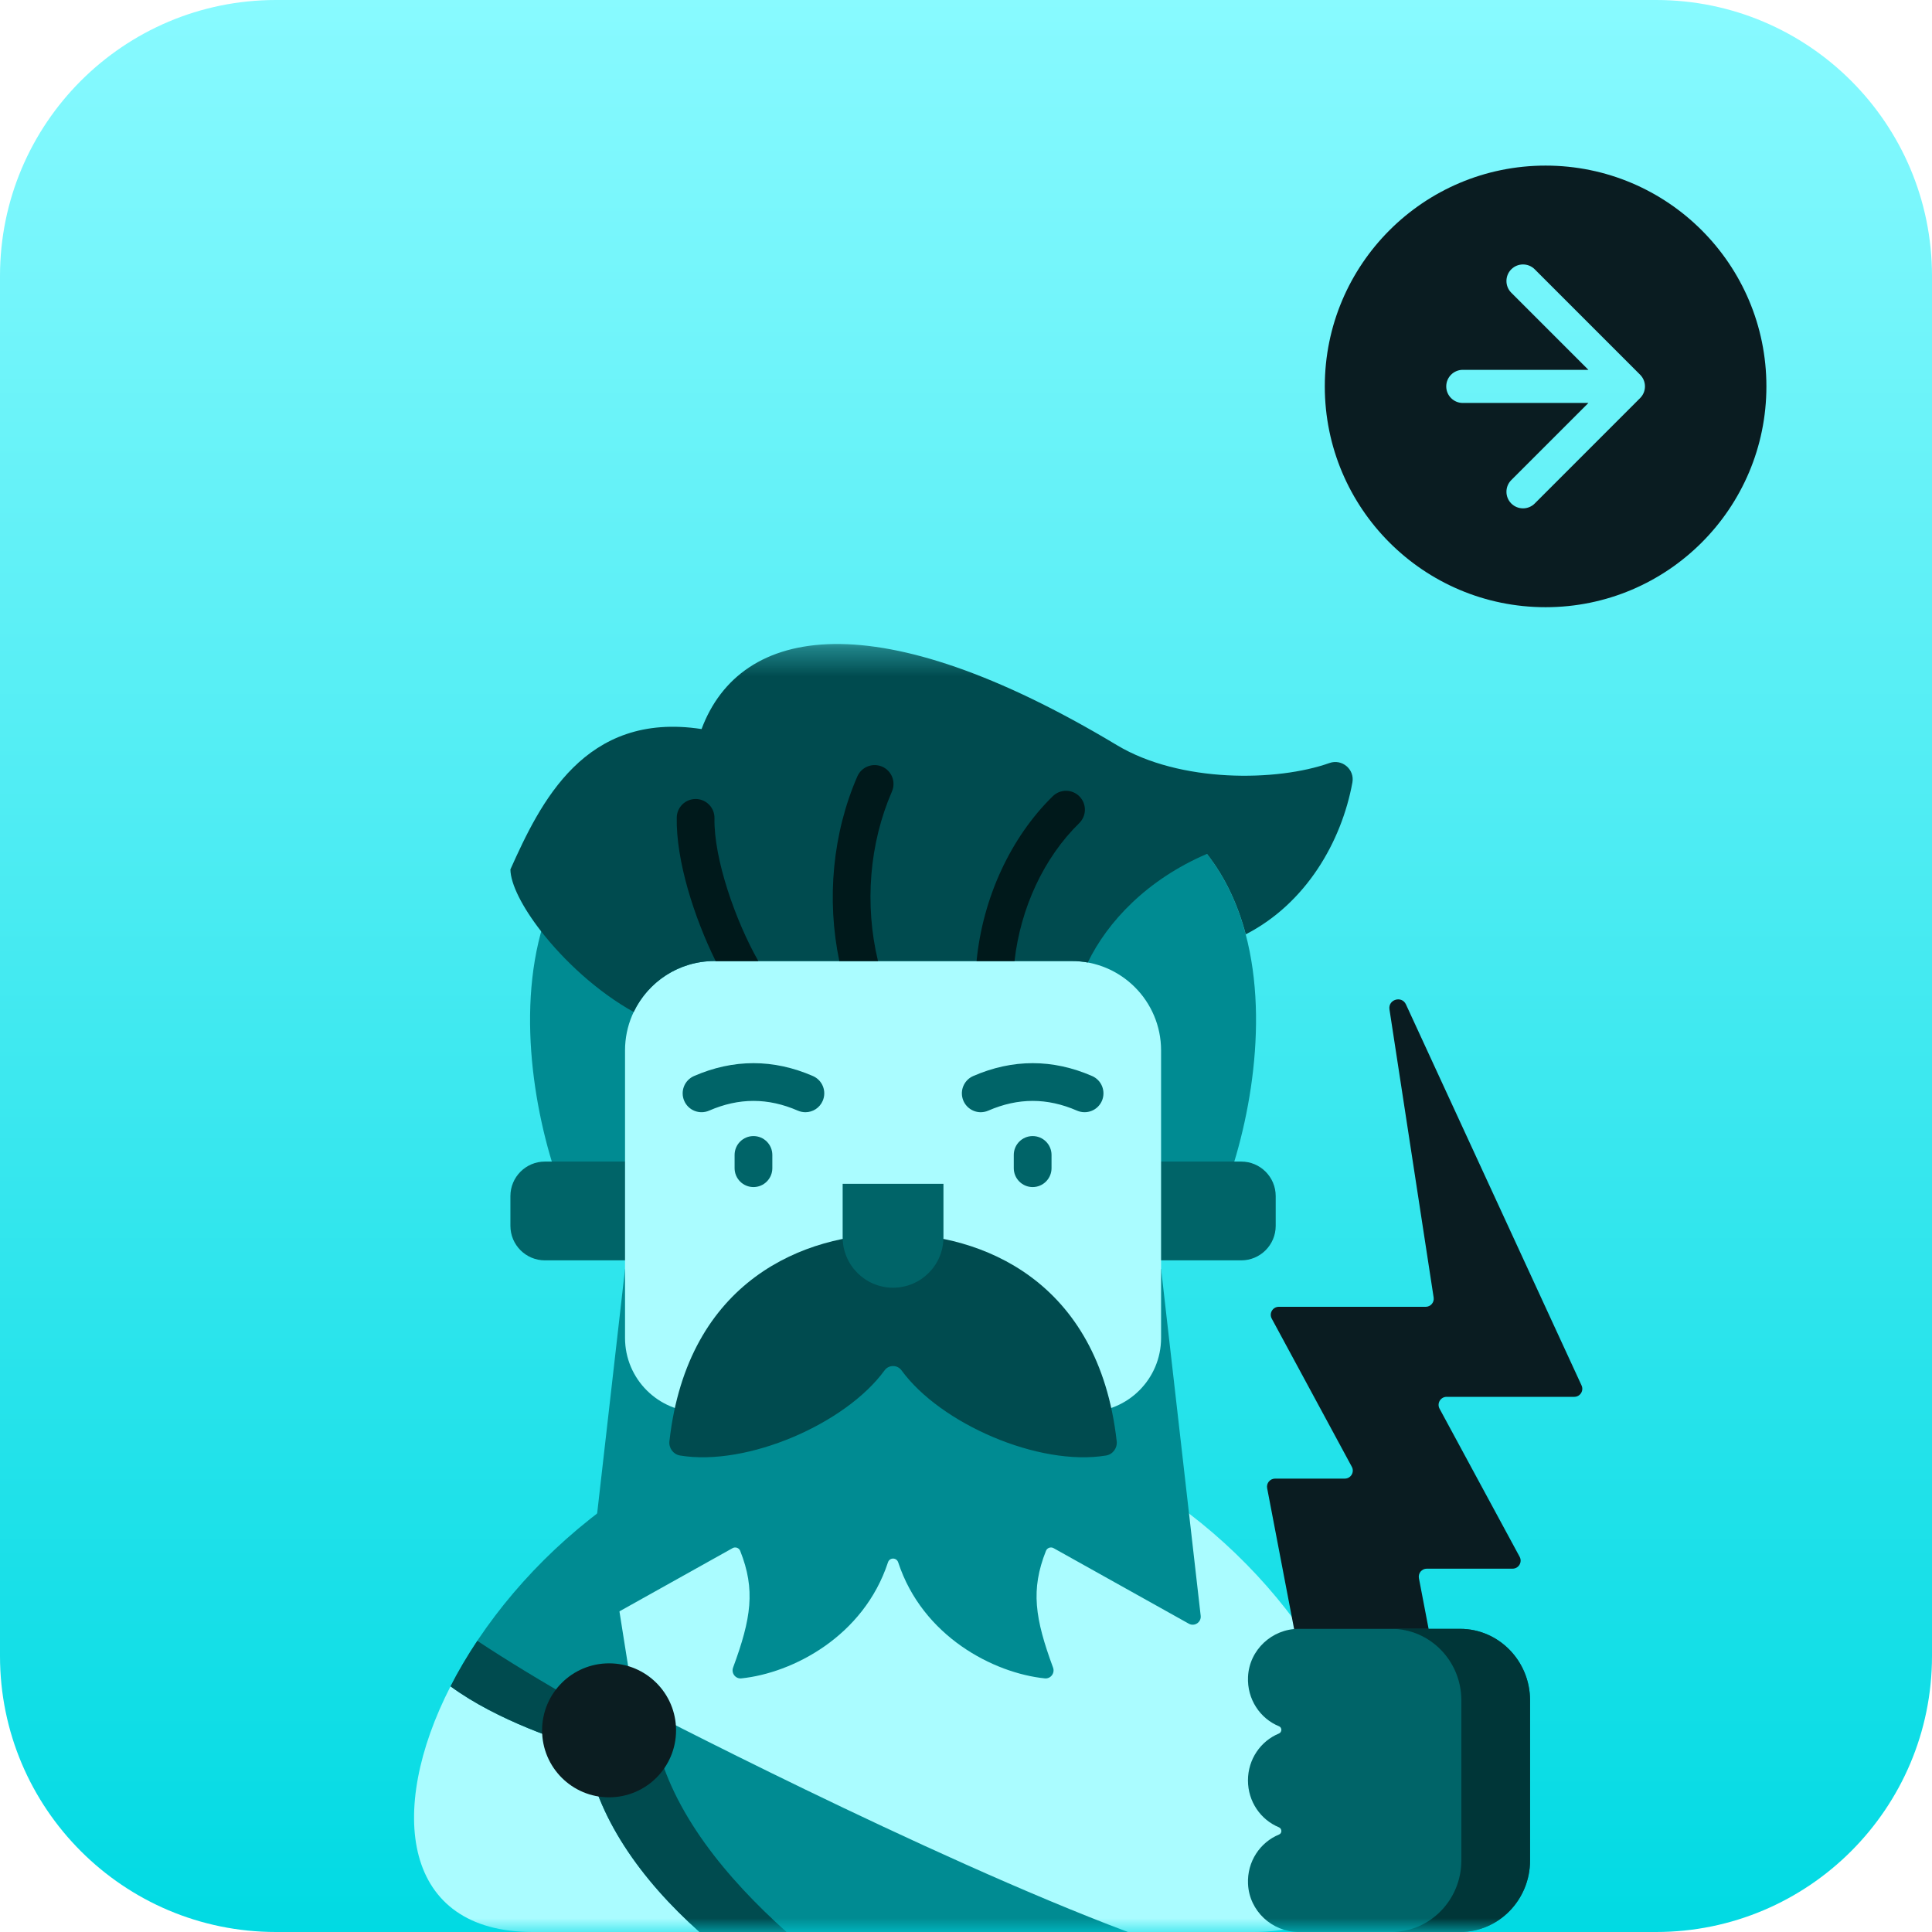 <svg width="70" height="70" viewBox="0 0 70 70" fill="none" xmlns="http://www.w3.org/2000/svg">
<g clip-path="url(#clip0_47_8)">
<path d="M60 0H10C4.477 0 0 4.477 0 10V60C0 65.523 4.477 70 10 70H60C65.523 70 70 65.523 70 60V10C70 4.477 65.523 0 60 0Z" fill="url(#paint0_linear_47_8)"/>
<mask id="mask0_47_8" style="mask-type:luminance" maskUnits="userSpaceOnUse" x="12" y="23" width="48" height="47">
<path d="M59.5 23.333H12.833V70H59.5V23.333Z" fill="white"/>
</mask>
<g mask="url(#mask0_47_8)">
<path d="M34.23 51.133C33.055 50.98 31.66 50.98 30.485 51.133C27.155 51.567 24.235 52.901 21.854 54.672C20.715 55.519 20.612 57.559 19.734 58.556C18.703 59.727 16.951 59.873 16.323 61.099C13.997 65.642 14.596 70 19.296 70H25.346L31.5 69.088L40.867 70H45.419C54.723 70 47.96 52.922 34.23 51.133Z" fill="#AAFCFF"/>
<path d="M36.286 27.954H28.428C17.092 27.954 18.568 39.16 20.647 43.876H44.067C46.146 39.16 47.622 27.954 36.286 27.954Z" fill="#008B92"/>
<path d="M22.976 61.739L21.854 54.672C19.377 56.514 17.485 58.83 16.323 61.099C18.034 62.356 20.458 63.129 21.21 63.337C21.583 65.811 23.222 68.106 25.345 70H40.866C33.567 67.259 22.976 61.739 22.976 61.739Z" fill="#008B92"/>
<path d="M23.761 63.049C22.93 62.874 19.363 60.826 17.294 59.45C16.93 59.998 16.604 60.549 16.323 61.099C18.033 62.356 20.458 63.129 21.21 63.336C21.583 65.811 23.221 68.106 25.345 70H28.497C26.304 68.034 24.36 65.674 23.761 63.049Z" fill="#004B4F"/>
<path d="M44.972 45.665H40.912V42.086H44.972C45.662 42.086 46.221 42.646 46.221 43.336V44.415C46.221 45.105 45.662 45.665 44.972 45.665ZM19.743 45.665H23.803V42.086H19.743C19.053 42.086 18.493 42.646 18.493 43.336V44.415C18.493 45.105 19.053 45.665 19.743 45.665Z" fill="#006468"/>
<path d="M38.173 56.092L43.072 58.829C43.279 58.945 43.53 58.777 43.503 58.542L42.069 45.977H22.647L21.213 58.542C21.186 58.777 21.437 58.945 21.644 58.829L26.543 56.092C26.567 56.078 26.594 56.07 26.622 56.068C26.649 56.066 26.677 56.07 26.703 56.079C26.729 56.088 26.753 56.103 26.773 56.122C26.793 56.142 26.809 56.165 26.819 56.191C27.377 57.597 27.219 58.636 26.561 60.42C26.487 60.62 26.648 60.833 26.86 60.811C28.712 60.62 31.288 59.296 32.173 56.606C32.232 56.425 32.483 56.425 32.543 56.606C33.428 59.296 36.004 60.62 37.855 60.811C38.068 60.833 38.228 60.62 38.154 60.42C37.496 58.636 37.339 57.597 37.897 56.191C37.907 56.165 37.923 56.142 37.943 56.122C37.962 56.103 37.986 56.088 38.012 56.079C38.039 56.069 38.066 56.066 38.094 56.068C38.122 56.07 38.149 56.078 38.173 56.092Z" fill="#008B92"/>
<path d="M22.646 38.059V48.477C22.646 49.959 23.848 51.161 25.331 51.161L32.357 48.004L39.384 51.161C40.866 51.161 42.068 49.959 42.068 48.477V38.059C42.068 36.27 40.618 34.82 38.83 34.82H25.885C24.096 34.82 22.646 36.27 22.646 38.059Z" fill="#AAFCFF"/>
<path d="M37.415 43.01C37.234 43.01 37.06 42.938 36.932 42.809C36.803 42.681 36.731 42.507 36.731 42.326V41.846C36.731 41.468 37.037 41.162 37.415 41.162C37.793 41.162 38.099 41.468 38.099 41.846V42.326C38.099 42.507 38.027 42.681 37.898 42.809C37.77 42.938 37.596 43.01 37.415 43.01Z" fill="#006468"/>
<path d="M35.534 40.298C35.377 40.298 35.225 40.243 35.103 40.144C34.981 40.045 34.897 39.907 34.865 39.753C34.833 39.599 34.855 39.439 34.927 39.3C34.999 39.16 35.117 39.05 35.261 38.987C36.691 38.365 38.141 38.365 39.57 38.987C39.736 39.059 39.867 39.195 39.933 39.364C39.999 39.532 39.996 39.72 39.924 39.887C39.851 40.053 39.716 40.184 39.547 40.25C39.379 40.316 39.191 40.313 39.024 40.241C37.941 39.77 36.889 39.77 35.806 40.241C35.721 40.278 35.628 40.297 35.534 40.298Z" fill="#006468"/>
<path d="M27.3 43.01C27.119 43.01 26.945 42.938 26.816 42.809C26.688 42.681 26.616 42.507 26.616 42.326V41.846C26.616 41.468 26.922 41.162 27.3 41.162C27.677 41.162 27.983 41.468 27.983 41.846V42.326C27.983 42.507 27.911 42.681 27.783 42.809C27.655 42.938 27.481 43.01 27.3 43.01Z" fill="#006468"/>
<path d="M29.181 40.298C29.087 40.297 28.994 40.278 28.908 40.241C27.826 39.77 26.773 39.77 25.691 40.241C25.524 40.313 25.336 40.316 25.168 40.25C24.999 40.184 24.863 40.053 24.791 39.886C24.719 39.72 24.715 39.532 24.782 39.363C24.848 39.195 24.979 39.059 25.145 38.987C26.575 38.365 28.024 38.365 29.454 38.987C29.62 39.059 29.751 39.195 29.817 39.363C29.884 39.532 29.88 39.72 29.808 39.886C29.755 40.009 29.667 40.113 29.556 40.186C29.444 40.259 29.314 40.298 29.181 40.298Z" fill="#006468"/>
<path d="M32.357 44.706C29.195 44.706 24.914 46.35 24.254 52.219C24.226 52.466 24.395 52.696 24.64 52.736C27.082 53.139 30.646 51.58 32.051 49.649C32.202 49.443 32.513 49.443 32.663 49.649C34.069 51.58 37.632 53.139 40.074 52.736C40.319 52.696 40.488 52.466 40.46 52.219C39.8 46.35 35.52 44.706 32.357 44.706Z" fill="#004B4F"/>
<path d="M34.183 42.892V44.83C34.183 45.839 33.366 46.656 32.357 46.656C31.349 46.656 30.531 45.839 30.531 44.83V42.892H34.183Z" fill="#006468"/>
<path d="M49 28.351C48.606 30.499 47.317 32.734 45.136 33.853C44.855 32.792 44.403 31.797 43.729 30.938C41.559 31.868 40.124 33.399 39.412 34.873C39.22 34.838 39.025 34.82 38.831 34.821H25.885C24.595 34.821 23.481 35.576 22.96 36.667C21.641 35.933 20.434 34.807 19.609 33.747C18.922 32.865 18.499 32.029 18.493 31.5C19.569 29.102 21.174 25.762 25.419 26.415C26.831 22.639 31.781 21.781 40.464 26.996C42.758 28.374 46.274 28.319 48.168 27.646C48.624 27.484 49.087 27.875 49 28.351Z" fill="#004B4F"/>
<path d="M38.147 28.846C36.613 30.344 35.606 32.539 35.383 34.82H36.758C36.974 32.902 37.823 31.073 39.102 29.825C39.231 29.698 39.306 29.525 39.308 29.344C39.31 29.162 39.24 28.988 39.113 28.858C39.051 28.794 38.976 28.742 38.893 28.707C38.811 28.672 38.722 28.653 38.632 28.652C38.543 28.651 38.453 28.667 38.37 28.701C38.287 28.734 38.211 28.784 38.147 28.846ZM27.475 34.82C26.657 33.382 25.858 31.121 25.887 29.646C25.888 29.556 25.872 29.467 25.84 29.383C25.807 29.3 25.758 29.223 25.696 29.159C25.634 29.094 25.559 29.042 25.477 29.006C25.395 28.97 25.306 28.951 25.216 28.949L25.203 28.949C25.024 28.949 24.852 29.019 24.724 29.145C24.597 29.27 24.523 29.44 24.52 29.619C24.489 31.176 25.152 33.247 25.929 34.82L27.475 34.82ZM32.317 28.677C32.389 28.511 32.392 28.323 32.326 28.154C32.26 27.985 32.129 27.85 31.963 27.777C31.796 27.705 31.608 27.702 31.439 27.768C31.271 27.835 31.135 27.965 31.063 28.131C30.169 30.186 29.942 32.579 30.41 34.82H31.811C31.32 32.773 31.497 30.561 32.317 28.677Z" fill="#00191B"/>
<path d="M22.068 65.12C23.409 65.12 24.495 64.034 24.495 62.693C24.495 61.352 23.409 60.266 22.068 60.266C20.727 60.266 19.641 61.352 19.641 62.693C19.641 64.034 20.727 65.12 22.068 65.12Z" fill="#0B1D21"/>
<path d="M52.414 50.61H57.039C57.251 50.61 57.392 50.39 57.303 50.197L50.941 36.393C50.788 36.062 50.288 36.212 50.343 36.573L51.944 47.013C51.95 47.054 51.948 47.096 51.936 47.137C51.925 47.177 51.904 47.214 51.877 47.246C51.85 47.278 51.816 47.304 51.778 47.321C51.74 47.339 51.698 47.348 51.656 47.348H46.334C46.113 47.348 45.973 47.583 46.078 47.777L48.979 53.144C49.084 53.337 48.944 53.573 48.723 53.573H46.197C46.154 53.573 46.112 53.583 46.073 53.601C46.035 53.619 46 53.646 45.973 53.679C45.946 53.712 45.926 53.751 45.915 53.792C45.905 53.834 45.903 53.877 45.911 53.919L47.962 64.633L53.461 67.896L51.41 57.182C51.402 57.139 51.403 57.096 51.414 57.054C51.424 57.013 51.444 56.974 51.471 56.941C51.499 56.908 51.533 56.882 51.572 56.863C51.611 56.845 51.653 56.836 51.696 56.836H54.804C55.024 56.836 55.165 56.6 55.06 56.406L52.158 51.04C52.053 50.846 52.194 50.61 52.414 50.61Z" fill="#0A1C21"/>
<path d="M47.056 59.016C46.092 59.016 45.263 59.773 45.218 60.758C45.181 61.567 45.657 62.268 46.343 62.547C46.458 62.594 46.452 62.762 46.337 62.809C45.679 63.08 45.216 63.739 45.216 64.508C45.216 65.277 45.679 65.935 46.337 66.206C46.452 66.254 46.458 66.421 46.343 66.468C45.657 66.748 45.181 67.448 45.218 68.257C45.263 69.242 46.092 69.999 47.056 69.999H52.902C54.302 69.999 55.437 68.838 55.437 67.406V61.609C55.437 60.177 54.302 59.016 52.902 59.016L47.056 59.016Z" fill="#006468"/>
<path d="M52.902 59.016H50.412C51.812 59.016 52.948 60.177 52.948 61.609V67.406C52.948 68.838 51.812 69.999 50.412 69.999H52.902C54.302 69.999 55.437 68.838 55.437 67.406V61.609C55.437 60.177 54.302 59.016 52.902 59.016Z" fill="#003638"/>
</g>
<path fill-rule="evenodd" clip-rule="evenodd" d="M56 22C60.418 22 64 18.418 64 14C64 9.582 60.418 6 56 6C51.582 6 48 9.582 48 14C48 18.418 51.582 22 56 22ZM59.424 13.576L55.606 9.757C55.372 9.523 54.992 9.523 54.757 9.757C54.523 9.992 54.523 10.372 54.757 10.606L57.551 13.4H53C52.669 13.4 52.4 13.669 52.4 14C52.4 14.331 52.669 14.6 53 14.6H57.551L54.757 17.394C54.523 17.628 54.523 18.008 54.757 18.243C54.992 18.477 55.372 18.477 55.606 18.243L59.424 14.424C59.659 14.19 59.659 13.81 59.424 13.576Z" fill="#0A1C21"/>
</g>
<defs>
<linearGradient id="paint0_linear_47_8" x1="35" y1="0" x2="35" y2="70" gradientUnits="userSpaceOnUse">
<stop stop-color="#88FAFF"/>
<stop offset="1" stop-color="#01DAE3"/>
</linearGradient>
<clipPath id="clip0_47_8">
<rect width="70" height="70" fill="white"/>
</clipPath>
</defs>
</svg>
